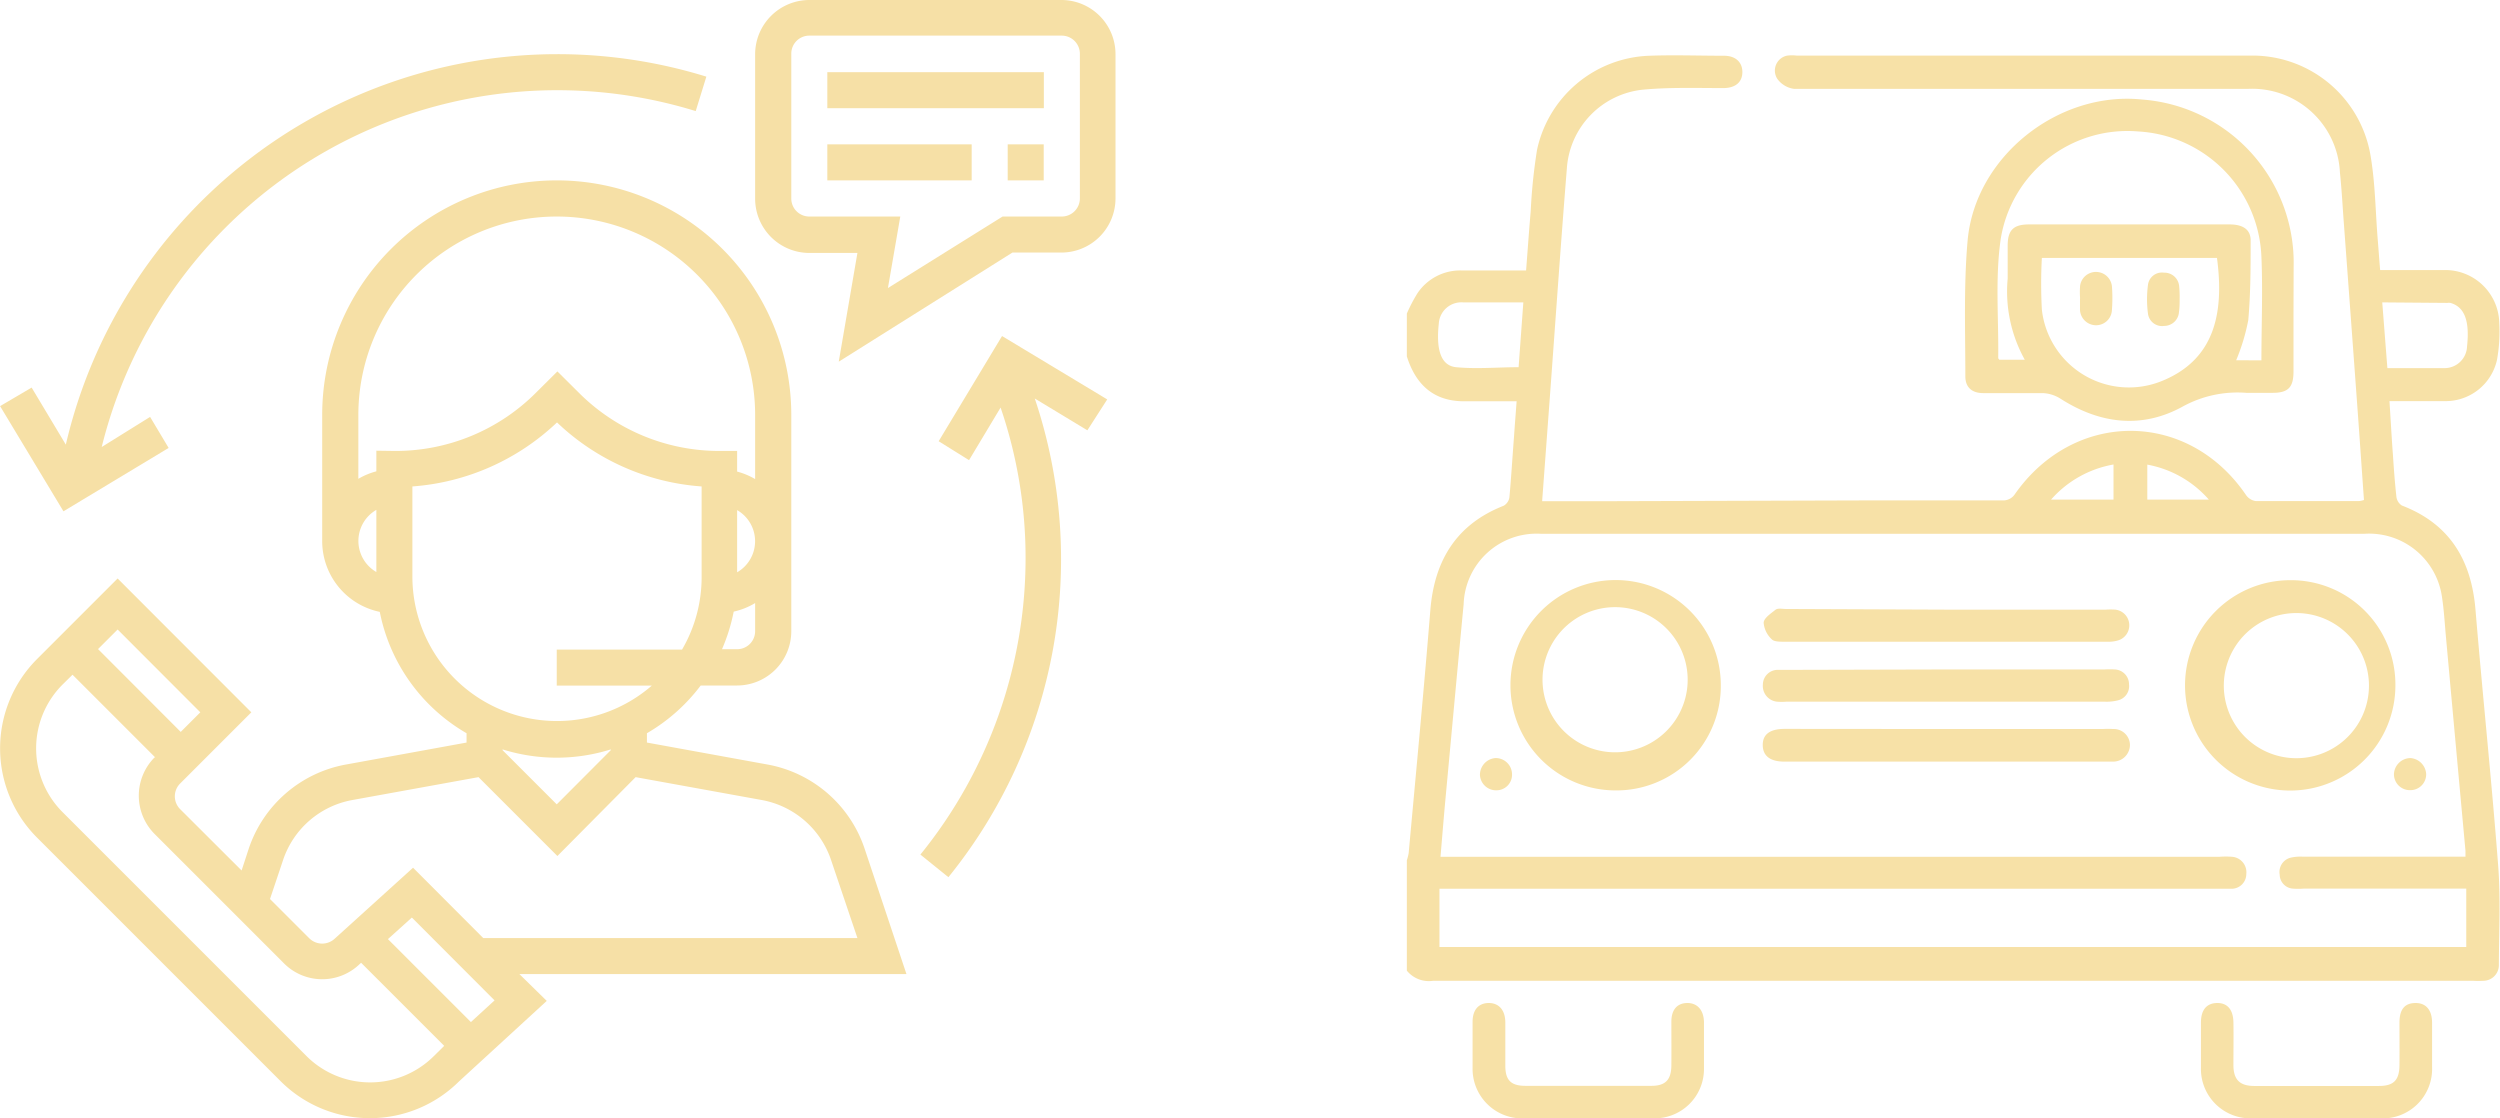 <svg id="Calque_1" data-name="Calque 1" xmlns="http://www.w3.org/2000/svg" width="67.08mm" height="30.01mm" viewBox="0 0 190.14 85.07"><title>picto-commerciaux-double</title><path d="M142.55,38.06c3.3,0,6.6,0,9.9,0a1.07,1.07,0,0,0,.76-.42c4.5-6.48,13.17-6.5,17.61,0a1.08,1.08,0,0,0,.74.47c2.63,0,5.25,0,7.88,0a1.71,1.71,0,0,0,.36-.08c-.16-2.23-.31-4.44-.47-6.64q-.54-7.41-1.09-14.81c-.08-1.16-.15-2.33-.27-3.48a6.68,6.68,0,0,0-7-6.34q-13.36,0-26.71,0c-2.6,0-5.2,0-7.8,0A1.88,1.88,0,0,1,135.18,6a1.16,1.16,0,0,1,.75-1.77,3,3,0,0,1,.73,0h34.42a9.11,9.11,0,0,1,9.2,7.49c.38,2.14.39,4.36.57,6.54.06.73.11,1.46.18,2.28l.78,0c1.41,0,2.82,0,4.23,0a4.11,4.11,0,0,1,4.05,4,12.06,12.06,0,0,1-.17,2.82A4,4,0,0,1,186,30.51c-1.38,0-2.76,0-4.26,0,.09,1.39.16,2.73.26,4.06.07,1.08.15,2.16.27,3.24a.93.93,0,0,0,.41.64c3.63,1.39,5.28,4.13,5.6,7.9.54,6.47,1.22,12.92,1.72,19.39.2,2.53.07,5.09.06,7.63a1.19,1.19,0,0,1-1.17,1.23,7.24,7.24,0,0,1-.81,0H109a2.16,2.16,0,0,1-2-.77V65.43a3.41,3.41,0,0,0,.14-.55c.56-6.16,1.15-12.33,1.65-18.5.31-3.77,2-6.51,5.57-7.91a.89.89,0,0,0,.44-.63c.14-1.53.23-3.07.35-4.61.06-.88.13-1.75.2-2.71h-.91c-1.08,0-2.17,0-3.25,0-2.26-.06-3.54-1.36-4.19-3.41V23.85a12,12,0,0,1,.81-1.55,3.92,3.92,0,0,1,3.32-1.73c1.62,0,3.23,0,4.94,0,.12-1.54.22-3,.35-4.49a42.45,42.45,0,0,1,.48-4.67,9.06,9.06,0,0,1,8.54-7.17c1.89-.07,3.79,0,5.68,0,.88,0,1.4.49,1.4,1.24s-.5,1.2-1.4,1.22c-2.06,0-4.12-.07-6.16.12a6.46,6.46,0,0,0-5.79,6c-.47,5.83-.87,11.66-1.3,17.48l-.58,7.82h2.62c.95,0,1.89,0,2.84,0m64.77,27.06c0-.21,0-.34,0-.47q-.75-8.16-1.49-16.32c-.09-1-.15-2.06-.31-3.07a5.6,5.6,0,0,0-5.89-4.72H151.05q-16.94,0-33.86,0a5.55,5.55,0,0,0-5.87,5.36c-.48,5-.94,10.07-1.41,15.1-.12,1.34-.23,2.68-.35,4.11h59.23a6.29,6.29,0,0,1,1,0,1.18,1.18,0,0,1,1.06,1.31,1.12,1.12,0,0,1-1.15,1.12c-.41,0-.81,0-1.22,0H110.32c-.28,0-.57,0-.84,0v4.43h78.1V67.59H175.2a5.44,5.44,0,0,1-.81,0,1.08,1.08,0,0,1-1-1.07,1.12,1.12,0,0,1,.86-1.29,3.28,3.28,0,0,1,.89-.07h12.37ZM115.86,23h-4.57a1.72,1.72,0,0,0-1.86,1.62c-.22,2,.17,3.2,1.32,3.31,1.56.15,3.15,0,4.75,0Zm65.33,0,.39,5c1.52,0,2.95,0,4.37,0a1.71,1.71,0,0,0,1.69-1.65c.21-1.95-.19-3-1.26-3.31a.93.93,0,0,0-.24,0ZM125.82,38h13.59m21.34,0V35.33A8.21,8.21,0,0,0,156,38Zm2.57-2.67V38H168A8.16,8.16,0,0,0,163.32,35.34Z" fill="#f7e1a7"/><path d="M120.84,85.06H116A3.77,3.77,0,0,1,112,81.2c0-1.16,0-2.32,0-3.48,0-.91.46-1.42,1.21-1.43s1.26.49,1.28,1.44c0,1.11,0,2.22,0,3.33s.44,1.53,1.53,1.53c3.19,0,6.39,0,9.58,0,1.07,0,1.51-.46,1.52-1.55s0-2.22,0-3.33c0-.92.45-1.41,1.2-1.42s1.26.51,1.28,1.45c0,1.19,0,2.38,0,3.57a3.75,3.75,0,0,1-3.87,3.75C124.14,85.08,122.49,85.06,120.84,85.06Z" fill="#f7e1a7"/><path d="M176.18,85.06c-1.62,0-3.24,0-4.86,0a3.76,3.76,0,0,1-3.92-3.87c0-1.13,0-2.27,0-3.41,0-1,.46-1.48,1.23-1.49s1.22.49,1.24,1.46,0,2.16,0,3.25.45,1.59,1.56,1.6c3.17,0,6.33,0,9.5,0,1.13,0,1.56-.44,1.57-1.58s0-2.16,0-3.24.46-1.49,1.23-1.49,1.24.51,1.25,1.47c0,1.13,0,2.27,0,3.4a3.76,3.76,0,0,1-4,3.9h-4.87Z" fill="#f7e1a7"/><path d="M182.19,52.13a8,8,0,1,1-8-8A7.94,7.94,0,0,1,182.19,52.13Zm-8,5.52a5.52,5.52,0,1,0,0-11,5.52,5.52,0,0,0,0,11Z" fill="#f7e1a7"/><path d="M122.88,60.12a8,8,0,1,1,8-8A7.94,7.94,0,0,1,122.88,60.12Zm-5.54-7.95a5.52,5.52,0,0,0,11,0,5.52,5.52,0,1,0-11,0Z" fill="#f7e1a7"/><path d="M148,46.37h12.16a5.86,5.86,0,0,1,.73,0,1.2,1.2,0,0,1,.24,2.33,2.54,2.54,0,0,1-.87.11H135.69c-.32,0-.76,0-.93-.18a1.94,1.94,0,0,1-.62-1.25c0-.36.54-.71.9-1,.18-.14.52-.06.79-.06Z" fill="#f7e1a7"/><path d="M148,55.45h11.92a7.3,7.3,0,0,1,.81,0A1.23,1.23,0,0,1,162,56.68a1.28,1.28,0,0,1-1.25,1.25c-.22,0-.44,0-.65,0H135.72c-1.08,0-1.64-.43-1.65-1.25s.54-1.23,1.64-1.24Z" fill="#f7e1a7"/><path d="M148.05,50.92h12a7.3,7.3,0,0,1,.81,0,1.13,1.13,0,0,1,1.07,1.13,1.11,1.11,0,0,1-.85,1.22,3.45,3.45,0,0,1-1,.1H135.88a4.37,4.37,0,0,1-.73,0,1.2,1.2,0,0,1-1.07-1.3,1.13,1.13,0,0,1,1.16-1.12c.4,0,.81,0,1.22,0Z" fill="#f7e1a7"/><path d="M113.73,57.66A1.24,1.24,0,0,1,115,58.89a1.18,1.18,0,0,1-1.14,1.22,1.23,1.23,0,0,1-1.3-1.16A1.28,1.28,0,0,1,113.73,57.66Z" fill="#f7e1a7"/><path d="M183.32,60.1a1.21,1.21,0,0,1-1.24-1.21,1.27,1.27,0,0,1,1.25-1.23,1.29,1.29,0,0,1,1.2,1.2A1.2,1.2,0,0,1,183.32,60.1Z" fill="#f7e1a7"/><path d="M174.44,23.88v4.38c0,1.21-.41,1.62-1.59,1.62-.68,0-1.35,0-2,0A8.65,8.65,0,0,0,166,30.93c-3.11,1.71-6.3,1.31-9.29-.61a2.74,2.74,0,0,0-1.33-.42c-1.51,0-3,0-4.54,0-.86,0-1.36-.44-1.36-1.27,0-3.44-.13-6.89.17-10.3.55-6.4,6.88-11.42,13.27-10.76a12.46,12.46,0,0,1,11.53,12.76ZM172,27.41c0-2.68.11-5.27,0-7.86A9.93,9.93,0,0,0,162.64,10a9.76,9.76,0,0,0-10.47,8.18c-.43,3-.15,6-.19,9.07,0,0,.06.08.08.11H154a10.69,10.69,0,0,1-1.3-6.17c0-.84,0-1.68,0-2.51,0-1.18.44-1.61,1.63-1.61h15.25c1,0,1.6.38,1.6,1.21,0,2,0,4.05-.18,6.07a15.4,15.4,0,0,1-.92,3.05Zm-16.7-7.79a36.7,36.7,0,0,0,0,3.93,6.66,6.66,0,0,0,9,5.48c4.23-1.64,4.86-5.33,4.32-9.41Z" fill="#f7e1a7"/><path d="M165.78,22.72c0,.33,0,.65-.05,1a1.13,1.13,0,0,1-1.13,1.07,1.08,1.08,0,0,1-1.23-.94,8.3,8.3,0,0,1,0-2.17,1.07,1.07,0,0,1,1.22-.94,1.12,1.12,0,0,1,1.15,1A7.88,7.88,0,0,1,165.78,22.72Z" fill="#f7e1a7"/><path d="M158.21,22.72a6.26,6.26,0,0,1,0-1,1.22,1.22,0,0,1,2.42.06,11.75,11.75,0,0,1,0,1.78,1.21,1.21,0,0,1-1.2,1.18,1.23,1.23,0,0,1-1.23-1.16c0-.3,0-.6,0-.89Z" fill="#f7e1a7"/><path d="M68.94,74.09l-3.18-9.53a9.6,9.6,0,0,0-7.39-6.41L49.2,56.48v-.71a13.79,13.79,0,0,0,4.09-3.63h2.77A4.13,4.13,0,0,0,60.18,48V31.56a17.84,17.84,0,0,0-35.68,0v9.6a5.5,5.5,0,0,0,4.38,5.38,13.73,13.73,0,0,0,6.6,9.23v.71l-9.17,1.67a9.61,9.61,0,0,0-7.4,6.41l-.54,1.65-4.68-4.67a1.38,1.38,0,0,1,0-1.94l5.42-5.42L8.94,44,2.81,50.13a9.61,9.61,0,0,0,0,13.58L21.36,82.26a9.61,9.61,0,0,0,13.54,0l6.68-6.13L39.5,74.09ZM57.43,48a1.37,1.37,0,0,1-1.37,1.38H54.91a14,14,0,0,0,.89-2.86,5.4,5.4,0,0,0,1.63-.65Zm-1.37-4.49V38.8a2.73,2.73,0,0,1,0,4.73Zm-27.44,0a2.73,2.73,0,0,1,0-4.73Zm0-9.23v1.57a5.36,5.36,0,0,0-1.37.57V31.56a15.09,15.09,0,1,1,30.18,0v4.88a5.36,5.36,0,0,0-1.37-.57V34.3H54.69A15.08,15.08,0,0,1,44,29.85l-1.61-1.6-1.61,1.6A15.08,15.08,0,0,1,30,34.3Zm2.74,9.61V37a17.84,17.84,0,0,0,11-4.87,17.74,17.74,0,0,0,11,4.87v6.92a10.9,10.9,0,0,1-1.49,5.49H42.34v2.74h7.23a11,11,0,0,1-18.21-8.23ZM46.45,57v.06l-4.11,4.12-4.12-4.12V57a13.75,13.75,0,0,0,8.23,0ZM21.52,65.43a6.84,6.84,0,0,1,5.28-4.58l9.59-1.74,6,6,5.95-6,9.59,1.74a6.86,6.86,0,0,1,5.28,4.58l2,5.92H36.75L31.41,66l-5.94,5.38a1.4,1.4,0,0,1-1.94,0l-3-3ZM8.94,47.88l6.29,6.3-1.49,1.49-6.29-6.3ZM33,80.32a6.86,6.86,0,0,1-9.7,0L4.75,61.77a6.86,6.86,0,0,1,0-9.7l.76-.75,6.29,6.29-.05,0a4.13,4.13,0,0,0,0,5.82l9.84,9.84a4.1,4.1,0,0,0,5.77.05l.1-.09,6.32,6.32Zm2.81-2.58L29.5,71.43l1.82-1.64,6.29,6.3Z" fill="#f6e0a6"/><path d="M80.76,0H61.55a4.13,4.13,0,0,0-4.12,4.12v11a4.13,4.13,0,0,0,4.12,4.12h3.66l-1.42,8.27L77,19.21h3.73a4.12,4.12,0,0,0,4.11-4.12v-11A4.12,4.12,0,0,0,80.76,0Zm1.37,15.09a1.38,1.38,0,0,1-1.37,1.38H76.25l-8.72,5.44.94-5.44H61.55a1.37,1.37,0,0,1-1.37-1.38v-11a1.37,1.37,0,0,1,1.37-1.38H80.76a1.38,1.38,0,0,1,1.37,1.38Z" fill="#f6e0a6"/><rect x="62.92" y="5.49" width="16.47" height="2.74" fill="#f6e0a6"/><rect x="62.92" y="10.98" width="10.98" height="2.74" fill="#f6e0a6"/><rect x="76.64" y="10.98" width="2.74" height="2.74" fill="#f6e0a6"/><path d="M42.34,4.12A38.4,38.4,0,0,0,5,33.82l-2.6-4.34L0,30.89l4.82,8,8-4.82-1.41-2.36L7.73,34A35.69,35.69,0,0,1,52.91,8.45l.81-2.62A38.32,38.32,0,0,0,42.34,4.12Z" fill="#f6e0a6"/><path d="M84.21,30.38l-8-4.82-4.82,8L73.7,35l2.4-4A35.29,35.29,0,0,1,78,42.53a35.79,35.79,0,0,1-8,22.47l2.13,1.72a38.4,38.4,0,0,0,6.57-36.41l4,2.42Z" fill="#f6e0a6"/></svg>